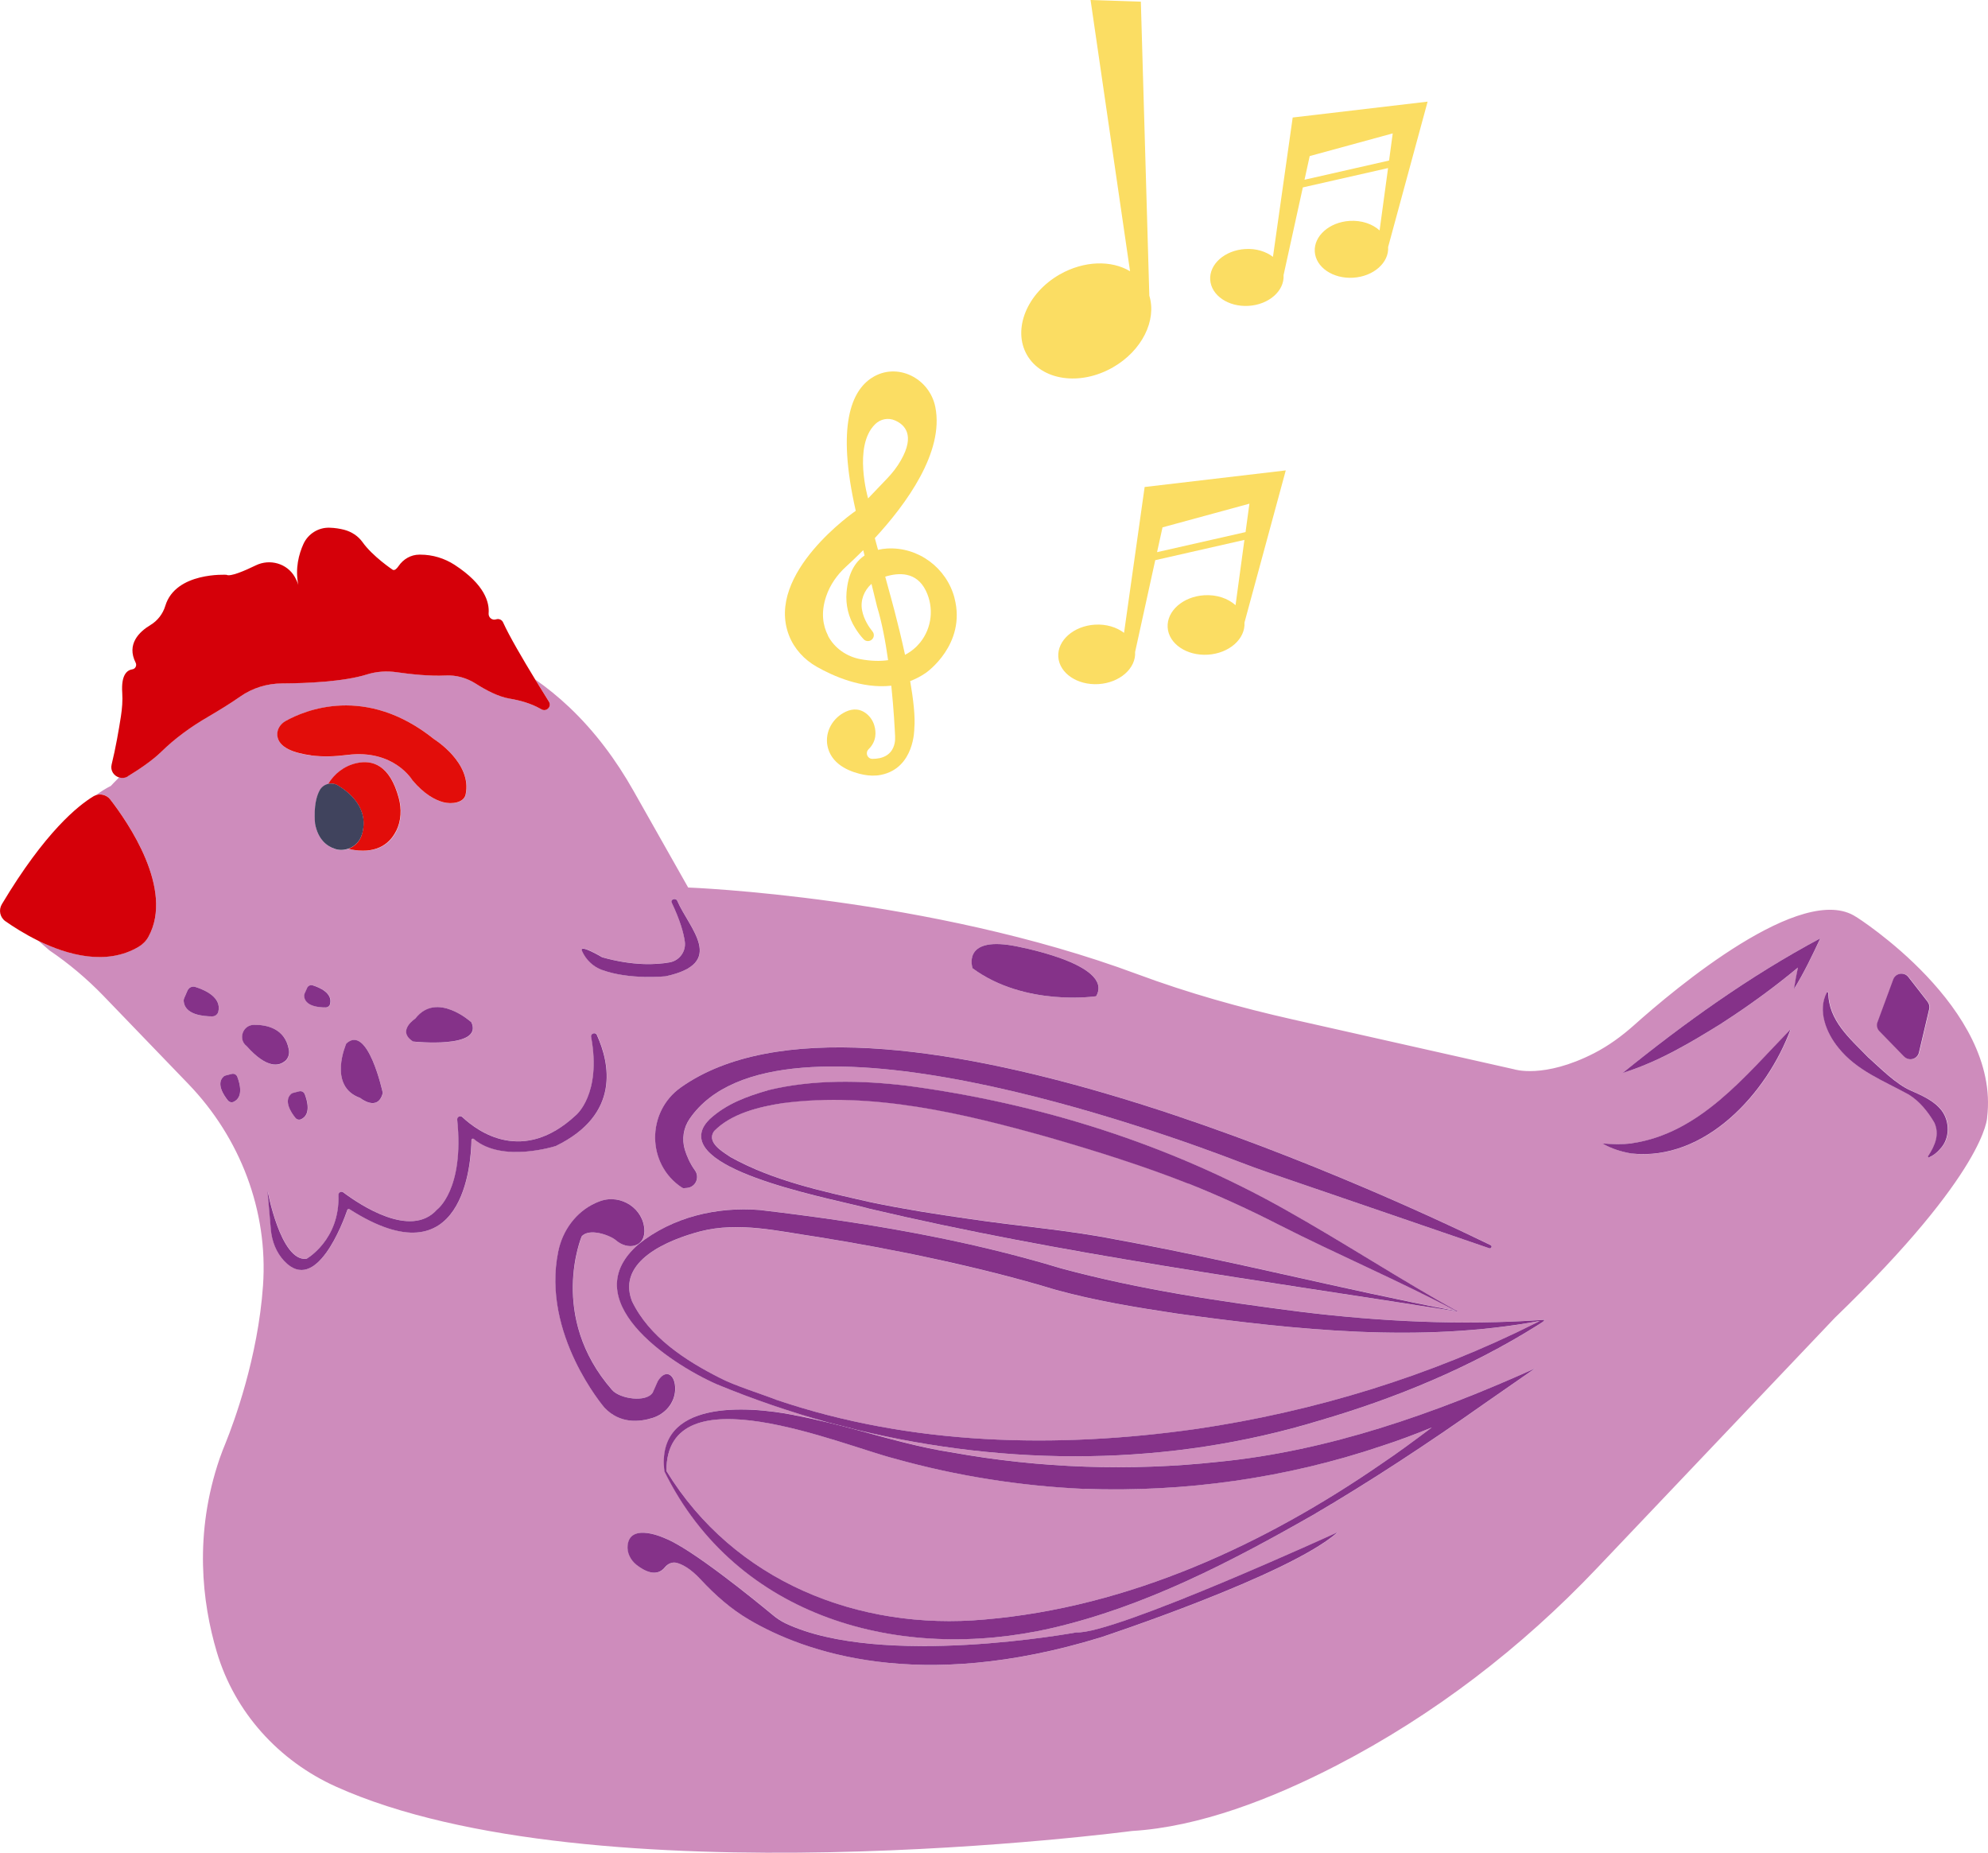 <?xml version="1.0" encoding="UTF-8"?>
<svg id="Layer_1" data-name="Layer 1" xmlns="http://www.w3.org/2000/svg" viewBox="0 0 298.1 277.8">
  <defs>
    <style>
      .cls-1 {
        fill: #fbdd63;
      }

      .cls-2 {
        fill: #ce8cbc;
      }

      .cls-3 {
        fill: #d50009;
      }

      .cls-4 {
        fill: #e20d0a;
      }

      .cls-5 {
        fill: #40435d;
      }

      .cls-6 {
        fill: #853289;
      }
    </style>
  </defs>
  <g>
    <path class="cls-2" d="m176.41,196.95c-6.11-.92-12.2-1.92-18.17-3.57-5.86-1.78-11.7-3.21-17.65-4.52-5.93-1.31-11.92-2.41-17.94-3.38-5.88-.83-11.8-2.35-17.66-.84-4.69,1.24-12.55,4.38-10.23,10.45,2.56,5.34,7.99,8.9,13.17,11.51,2.26,1.18,6.07,2.35,8.49,3.29,20.21,6.85,42.04,7.34,63.02,4.36,17.63-2.61,34.95-7.88,50.89-15.89,0,0,.51-.27.51-.27l.03-.02c-17.97,3.33-36.49,1.33-54.46-1.12Z"/>
    <path class="cls-2" d="m99.93,220.55c10.13,16.57,28.79,23.99,47.71,22.27,21.64-1.84,42.03-11.24,59.72-23.49,2.16-1.45,4.77-3.36,7.34-5.3-2.48,1.02-5,1.96-7.56,2.79-14.27,4.8-29.51,6.94-44.54,6.41-9.58-.43-19.15-1.94-28.37-4.52-8.12-2.06-34.35-13.3-34.3,1.83Z"/>
    <path class="cls-2" d="m117.43,165.37c-3.62.57-7.77,1.56-10.35,4.2-1.17,1.66,1.13,3.02,2.47,3.9,6.44,3.58,13.88,5.16,21.04,6.77,4.86,1.01,9.76,1.79,14.67,2.48,7.29,1.1,14.75,1.65,21.96,3.08,17.32,3.16,33.41,7.35,51.12,10.75-8.78-4.63-17.97-8.55-26.71-13-4.36-2.22-8.86-4.29-13.42-6.11-6.8-2.7-13.99-4.94-21.03-6.97-12.84-3.59-26.37-6.85-39.75-5.12Z"/>
    <path class="cls-2" d="m278.33,137.48c-8.03-5.35-27.21,10.78-33.35,16.27-1.82,1.62-3.8,3.06-5.96,4.17-7.57,3.87-11.99,2.4-11.99,2.4l-33.19-7.47c-7.9-1.78-15.71-3.97-23.3-6.79-31.32-11.65-67.35-12.99-67.35-12.99l-8.21-14.52c-2.6-4.6-5.77-8.87-9.6-12.5-1.69-1.6-3.4-2.97-5.12-4.17.74,1.21,1.45,2.35,2.05,3.31.45.72-.35,1.57-1.1,1.16l-.22-.12c-1.43-.78-3-1.22-4.61-1.5-1.67-.28-3.57-1.31-5.01-2.22-1.37-.87-2.96-1.33-4.57-1.24-2.32.13-5.22-.19-7.3-.49-1.51-.22-3.05-.11-4.5.34-3.44,1.08-9,1.32-12.71,1.34-2.24.01-4.43.69-6.27,1.97-1.44,1.01-3.2,2.09-4.86,3.06-2.53,1.48-4.92,3.2-7.01,5.25-1.31,1.29-3.25,2.59-4.96,3.63-.43.26-.9.29-1.31.17-.82.81-1.25,1.29-1.25,1.29-.74.37-1.48.84-2.22,1.37.73-.24,1.62,0,2.09.62,2.65,3.41,9.64,13.5,5.77,20.6-.34.63-.86,1.15-1.47,1.52-4.86,2.89-10.72,1.23-15.08-.91l1.71,1.48c2.91,1.97,5.61,4.25,8.06,6.78l12.75,13.23c7.78,8.07,11.98,19.03,11.2,30.22-.76,10.86-4.4,20.6-5.59,23.56-.32.78-.63,1.56-.91,2.37-3.88,11.32-2.64,21.59-.43,29.03,2.68,9.03,9.28,16.31,17.87,20.18,38.51,17.35,119.35,6.65,119.35,6.65,10.07-.6,20.98-4.81,30.69-9.83,14.59-7.55,27.71-17.64,39.02-29.55l35.69-37.56c22.84-22.04,22.84-30.06,22.84-30.06,2-16.43-19.64-30.06-19.64-30.06Zm-245.59,14.2c-.1.42-.49.7-.91.71-1.32,0-4.18-.23-4.29-2.34,0-.14.03-.29.09-.42l.5-1.14c.19-.44.68-.66,1.14-.52,1.38.43,4,1.54,3.47,3.71Zm2.28,13.54c-.29.13-.64.04-.84-.21-.62-.77-1.82-2.56-.63-3.61.08-.07.18-.12.29-.14l.9-.23c.35-.09.71.09.84.42.39,1.01.96,3.06-.56,3.77Zm116.85-23.44s15.34,2.65,12.51,7.59c0,0-10.65,1.62-18.53-4.19,0,0-1.65-4.73,6.02-3.4Zm71.66,44.91c.29.14.1.58-.2.47l-33.13-11.36c-1.47-.51-2.93-1.04-4.38-1.6-11.17-4.31-69.23-25.52-82.38-6.48-.94,1.36-1.21,3.07-.74,4.66.28.95.75,2.04,1.51,3.09.76,1.05.12,2.52-1.17,2.64l-.59.05s0,0,0,0c-.06-.04-.12-.07-.17-.11-5.31-3.49-5.36-11.33-.18-15.01,28.03-19.89,104.15,15.23,121.44,23.64Zm-4.89,9.98c-28.99-4.59-59.46-8.62-88.26-15.43-4.74-1.34-26.63-5.21-25.16-11.49.18-.8.7-1.44,1.22-1.95,2.52-2.32,5.58-3.41,8.71-4.31,6.72-1.65,13.98-1.5,20.82-.69,19.91,2.64,39.38,8.77,56.86,18.64,8.66,4.85,17.19,10.46,25.81,15.24Zm-128.33-53.15c4.66,1.31,8.11,1.12,10.12.76,1.45-.26,2.47-1.64,2.27-3.1-.18-1.3-.7-3.19-1.97-5.86-.23-.49.61-.78.83-.28,1.8,4.18,7.48,9.36-1.74,11.33,0,0-5.42.56-9.52-.95-1.32-.48-2.43-1.52-3.02-2.85-.52-1.17,3.03.94,3.03.94Zm-28.35,12.64c-2.53-1.61.35-3.45.35-3.45,3.22-4.14,8.4.58,8.4.58,1.84,4.03-8.75,2.88-8.75,2.88Zm-19.11-48.05c2.84-1.59,12-5.51,22.28,2.74,0,0,5.73,3.55,4.71,8.29-.27,1.25-2.11,1.48-3.34,1.15-1.2-.32-2.85-1.17-4.64-3.3,0,0-2.76-4.69-9.76-3.79-1.81.23-3.64.31-5.45.07-2.37-.31-4.92-1.1-5.05-3.03-.06-.88.48-1.69,1.25-2.12Zm10.33,19.34c-.31-.04-.6-.12-.89-.2-.64.23-1.35.27-2.03.05-1.26-.42-2.55-1.43-2.99-3.75,0,0-.41-3.17.73-5.12.28-.49.75-.79,1.26-.89.92-1.52,2.38-2.69,4.24-3.11,2.38-.54,4.99.27,6.34,5.25.44,1.64.36,3.41-.39,4.92-.85,1.7-2.61,3.37-6.25,2.86Zm4.23,36.43c-.74,2.91-3.39.75-3.39.75-4.94-1.76-2.08-8.16-2.08-8.16,3.25-3.01,5.47,7.41,5.47,7.41Zm-11.79-14.58c0-.11.02-.22.07-.32l.38-.85c.15-.33.51-.5.85-.39,1.04.32,3,1.15,2.6,2.78-.08.31-.36.53-.68.53-.99,0-3.14-.17-3.22-1.75Zm-.46,18.53c-.29.13-.64.04-.84-.21-.62-.77-1.82-2.56-.63-3.61.08-.07.18-.12.29-.14l.9-.23c.35-.09.71.09.84.42.39,1.01.96,3.06-.56,3.77Zm-8.17-10.98s-.01,0-.03-.02c-1.27-1.05-.53-3.14,1.12-3.16,1.89-.03,4.67.5,5.26,3.74.11.61-.08,1.26-.55,1.67-.87.76-2.68,1.27-5.8-2.22Zm34.09,13.92c-.14-.12-.36-.04-.36.15-.05,3.26-1.08,21.4-18.29,10.37-.12-.08-.28-.03-.32.1-.63,1.83-4.68,12.77-9.46,7.68-1.21-1.29-1.87-2.99-2.02-4.75l-.52-5.95s1.96,10.82,5.87,10.36c0,0,5.03-2.83,4.79-9.58-.01-.38.42-.61.73-.38,2.49,1.87,10.13,6.99,14.04,2.59,0,0,4.14-2.97,3.04-13.49-.04-.42.46-.68.77-.39,2.39,2.25,9.12,7.07,17.02-.28,0,0,3.88-3.14,2.29-11.74-.1-.54.65-.78.87-.28,1.9,4.18,3.6,11.87-6.15,16.62,0,0-8.04,2.61-12.3-1.04Zm12.65,16.87c.65-3.14,2.64-5.91,5.55-7.25.26-.12.52-.23.79-.32,3.09-1.08,6.5,1.17,6.58,4.44,0,.04,0,.07,0,.11,0,2.36-2.48,2.88-4.27,1.34-.9-.77-4.02-1.89-5.14-.57,0,0-5.06,12.03,4.57,23.02,1.18,1.35,5.13,1.9,6.09.38.02-.02.75-1.69.76-1.71,1.19-1.97,2.69-1,2.6,1.31,0,.01,0,.02,0,.03-.09,1.94-1.48,3.56-3.33,4.16-2.02.65-4.93.93-7.26-1.51,0,0-9.49-11.05-6.94-23.43Zm81.33,57.87c-27.25,8.35-44.42,2.21-52.7-2.66-2.73-1.6-5.11-3.71-7.26-6.03-1.53-1.65-2.77-2.28-3.62-2.5-.65-.17-1.3.13-1.73.66-1.27,1.57-3.11.58-4.3-.37-.89-.71-1.44-1.82-1.3-2.96.42-3.46,5.66-.98,5.66-.98,3.97,1.59,13.13,9.02,16.03,11.42.61.5,1.26.96,1.97,1.3,14.34,6.78,43.63,1.36,43.63,1.36,5.52.38,39.19-15.03,39.19-15.03-7.23,6.47-35.57,15.79-35.57,15.79Zm65.99-47.11s-.48.31-.48.31c-10.1,6.33-21.22,10.93-32.65,14.27-22.52,6.88-46.65,6.93-69.42,1.4,4.74,1.28,9.45,2.64,14.31,3.38,13.16,2.38,26.7,2.85,39.98,1.4,16.45-1.6,32.4-7.23,47.42-14,0,0-7.68,5.34-7.68,5.34-8.17,5.78-17.05,11.63-25.65,16.66-12.33,7.01-25.11,13.7-39.13,16.94-22.74,5.22-47.26-1.51-58.09-23.49-1.36-10.8,12.36-9.85,19.45-8.45,1.75.31,3.47.71,5.19,1.13-5.71-1.57-11.33-3.49-16.8-5.75-7.39-3.27-21.33-12.76-11.69-21.03,5.1-4.06,11.72-5.63,18.13-5.1,15.27,1.79,30.48,4.3,45.23,8.76,11.7,3.16,23.79,4.95,35.8,6.49,11.98,1.49,24.16,2.07,36.21,1.24.01,0,.02-.01.02,0,0,0,0,0,0,0,.13,0,.26-.01.39-.02-.04.25-.37.37-.54.51Zm50.53-45.15l2.36-6.4c.36-.97,1.64-1.17,2.28-.35l2.87,3.69c.24.31.33.72.24,1.11l-1.53,6.5c-.24,1.01-1.5,1.36-2.22.62l-3.69-3.79c-.35-.36-.47-.9-.29-1.37Zm-36.91,19.7c-1.55-.26-3.03-.74-4.35-1.5,1.52.1,2.97.14,4.38-.02,10.19-1.48,17.02-10.08,23.83-17.1-3.52,9.57-12.78,19.81-23.86,18.63Zm24.37-24.68c.16-1.08.37-2.15.59-3.21-3.62,3.01-7.42,5.77-11.38,8.32-4.71,2.95-9.55,5.83-14.91,7.48,9.32-7.54,19.05-14.52,29.63-20.18-1.17,2.54-2.47,5.22-3.94,7.59Zm21.98,23.92c-.49.58-1.08,1.05-1.76,1.35l-.13-.16c1.11-1.7,1.76-3.32.97-5.07-.95-1.63-2.19-3.19-3.83-4.2-3.69-2.04-7.85-3.59-10.56-7.03-1.82-2.2-3.2-5.59-1.72-8.32l.2.05c.04,4.23,3.27,6.92,5.96,9.69,1.82,1.62,4.2,4.05,6.45,5.02,1.65.75,3.46,1.5,4.6,2.99,1.23,1.65,1.24,4.16-.18,5.68Z"/>
    <path class="cls-3" d="m19.19,116.38c1.71-1.04,3.65-2.35,4.96-3.63,2.09-2.05,4.48-3.78,7.01-5.25,1.66-.97,3.42-2.05,4.86-3.06,1.84-1.29,4.03-1.96,6.27-1.97,3.7-.02,9.26-.26,12.71-1.34,1.46-.46,2.99-.56,4.5-.34,2.07.3,4.98.61,7.3.49,1.62-.09,3.21.37,4.57,1.24,1.44.92,3.34,1.94,5.01,2.22,1.61.27,3.18.71,4.61,1.5l.22.12c.75.41,1.56-.44,1.1-1.16-.6-.96-1.31-2.1-2.05-3.31-1.86-3.05-3.9-6.53-4.82-8.57-.18-.4-.63-.6-1.05-.46-.59.2-1.17-.28-1.12-.9.13-1.57-.51-4.28-5.1-7.27-1.53-.99-3.31-1.53-5.13-1.53h-.16c-1.26,0-2.41.67-3.12,1.72-.28.41-.59.69-.87.55,0,0-3.02-2.01-4.54-4.16-.66-.92-1.65-1.55-2.74-1.84-.63-.16-1.38-.29-2.23-.31-1.66-.04-3.19.93-3.88,2.44-.68,1.5-1.27,3.66-.77,6.13,0,0-.14-.51-.52-1.18-1.16-2.04-3.75-2.77-5.86-1.74-1.66.81-3.83,1.74-4.39,1.41,0,0-7.62-.46-9.17,4.65-.36,1.2-1.16,2.24-2.23,2.88-1.68,1.01-3.62,2.87-2.22,5.65.21.41-.03.92-.48.99-.82.12-1.71.84-1.53,3.51.08,1.19-.02,2.37-.2,3.55-.3,1.95-.79,4.78-1.39,7.21-.23.93.35,1.72,1.13,1.95.41.12.88.1,1.31-.17Z"/>
    <path class="cls-3" d="m20.8,141.95c.62-.37,1.13-.89,1.47-1.52,3.87-7.1-3.12-17.19-5.77-20.6-.48-.61-1.36-.86-2.09-.62-.12.04-.23.09-.34.15-2.34,1.4-7.31,5.37-13.79,16.21-.52.87-.29,1.98.54,2.56,1.13.79,2.85,1.9,4.9,2.91,4.36,2.14,10.22,3.8,15.08.91Z"/>
    <path class="cls-4" d="m46.63,113.26c1.81.24,3.64.16,5.45-.07,7-.89,9.76,3.79,9.76,3.79,1.79,2.13,3.44,2.98,4.64,3.3,1.23.33,3.07.1,3.34-1.15,1.02-4.74-4.71-8.29-4.71-8.29-10.28-8.25-19.44-4.33-22.28-2.74-.77.43-1.31,1.24-1.25,2.12.13,1.93,2.68,2.72,5.05,3.03Z"/>
    <path class="cls-4" d="m59.41,124.59c.76-1.52.83-3.29.39-4.92-1.34-4.99-3.96-5.79-6.34-5.25-1.86.42-3.32,1.59-4.24,3.11.48-.1.99-.03,1.44.24,1.8,1.07,4.78,3.52,3.58,7.42-.3.99-1.07,1.73-1.98,2.06.29.09.59.16.89.2,3.64.51,5.4-1.16,6.25-2.86Z"/>
    <path class="cls-5" d="m54.26,125.18c1.19-3.9-1.79-6.34-3.58-7.42-.45-.27-.97-.34-1.44-.24-.51.11-.97.41-1.26.89-1.13,1.95-.73,5.12-.73,5.12.44,2.32,1.73,3.34,2.99,3.75.69.23,1.39.18,2.03-.05.92-.33,1.68-1.07,1.98-2.06Z"/>
    <path class="cls-6" d="m29.27,147.97c-.46-.14-.94.09-1.14.52l-.5,1.14c-.06.13-.09.28-.09.42.11,2.11,2.97,2.34,4.29,2.34.43,0,.81-.29.91-.71.52-2.17-2.09-3.28-3.47-3.71Z"/>
    <path class="cls-6" d="m49.5,150.52c.39-1.63-1.57-2.46-2.6-2.78-.34-.11-.71.06-.85.39l-.38.85c-.04.1-.07.21-.07.32.08,1.58,2.22,1.76,3.22,1.75.32,0,.61-.22.68-.53Z"/>
    <path class="cls-6" d="m44.86,163.63l-.9.23c-.1.03-.21.07-.29.14-1.19,1.05,0,2.83.63,3.61.2.25.55.34.84.21,1.52-.7.95-2.76.56-3.77-.13-.33-.49-.51-.84-.42Z"/>
    <path class="cls-6" d="m34.74,161.02l-.9.23c-.1.03-.21.07-.29.14-1.19,1.05,0,2.83.63,3.61.2.25.55.34.84.21,1.52-.7.95-2.76.56-3.77-.13-.33-.49-.51-.84-.42Z"/>
    <path class="cls-6" d="m42.77,159.07c.47-.41.66-1.06.55-1.67-.58-3.24-3.37-3.77-5.26-3.74-1.65.03-2.39,2.12-1.12,3.16.02.02.03.02.03.02,3.12,3.5,4.93,2.98,5.8,2.22Z"/>
    <path class="cls-6" d="m62.29,152.71s-2.88,1.84-.35,3.45c0,0,10.59,1.15,8.75-2.88,0,0-5.18-4.72-8.4-.58Z"/>
    <path class="cls-6" d="m51.93,156.46s-2.86,6.4,2.08,8.16c0,0,2.65,2.16,3.39-.75,0,0-2.22-10.42-5.47-7.41Z"/>
    <path class="cls-6" d="m89.51,155.19c-.22-.5-.97-.25-.87.28,1.59,8.6-2.29,11.74-2.29,11.74-7.9,7.35-14.63,2.53-17.02.28-.31-.29-.81-.04-.77.39,1.09,10.52-3.04,13.49-3.04,13.49-3.92,4.39-11.56-.73-14.04-2.59-.31-.23-.74,0-.73.38.24,6.75-4.79,9.58-4.79,9.58-3.91.46-5.87-10.36-5.87-10.36l.52,5.95c.15,1.76.81,3.47,2.02,4.75,4.78,5.09,8.83-5.85,9.46-7.68.05-.13.21-.18.32-.1,17.21,11.03,18.24-7.11,18.29-10.37,0-.19.22-.27.36-.15,4.26,3.65,12.3,1.04,12.3,1.04,9.75-4.75,8.05-12.44,6.15-16.62Z"/>
    <path class="cls-6" d="m90.29,145.43c4.1,1.51,9.52.95,9.52.95,9.21-1.98,3.54-7.15,1.74-11.33-.21-.49-1.06-.21-.83.28,1.27,2.67,1.79,4.56,1.97,5.86.2,1.46-.81,2.84-2.27,3.1-2.01.36-5.46.55-10.12-.76,0,0-3.55-2.11-3.03-.94.59,1.33,1.7,2.37,3.02,2.85Z"/>
    <path class="cls-6" d="m102.27,178.05c.06.04.11.07.17.11,0,0,0,0,0,0l.59-.05c1.29-.12,1.93-1.59,1.17-2.64-.76-1.05-1.22-2.15-1.51-3.09-.47-1.59-.21-3.3.74-4.66,13.14-19.04,71.2,2.17,82.38,6.48,1.45.56,2.91,1.09,4.38,1.6l33.13,11.36c.3.1.49-.33.2-.47-17.29-8.42-93.41-43.53-121.44-23.64-5.18,3.68-5.13,11.52.18,15.01Z"/>
    <path class="cls-6" d="m115.14,163.48c-3.13.9-6.19,2-8.71,4.31-.52.52-1.04,1.16-1.22,1.95-1.47,6.28,20.42,10.14,25.16,11.49,28.8,6.81,59.27,10.84,88.26,15.43-8.61-4.78-17.15-10.38-25.81-15.24-17.48-9.87-36.96-16-56.86-18.64-6.84-.81-14.1-.96-20.82.69Zm63.07,13.98c4.56,1.82,9.06,3.88,13.42,6.11,8.74,4.45,17.93,8.36,26.71,13-17.71-3.4-33.8-7.6-51.12-10.75-7.21-1.43-14.67-1.98-21.96-3.08-4.91-.69-9.82-1.47-14.67-2.48-7.16-1.62-14.6-3.19-21.04-6.77-1.34-.88-3.64-2.25-2.47-3.9,2.58-2.64,6.73-3.64,10.35-4.2,13.38-1.73,26.91,1.52,39.75,5.12,7.04,2.03,14.23,4.28,21.03,6.97Z"/>
    <path class="cls-6" d="m231.18,197.91s0,0-.02,0c-12.05.83-24.23.24-36.21-1.24-12.01-1.54-24.1-3.33-35.8-6.49-14.75-4.47-29.96-6.97-45.23-8.76-6.41-.52-13.03,1.04-18.13,5.1-9.64,8.27,4.3,17.76,11.69,21.03,5.47,2.26,11.08,4.18,16.8,5.75,1.4.34,2.8.71,4.2,1.08,22.78,5.53,46.9,5.48,69.42-1.4,11.43-3.34,22.55-7.94,32.65-14.27,0,0,.48-.31.48-.31.17-.13.5-.26.54-.51-.13,0-.26.01-.39.02,0,0,0,0,0,0Zm-.85.44c-15.94,8.01-33.26,13.29-50.89,15.89-20.98,2.98-42.81,2.5-63.02-4.36-2.43-.95-6.24-2.11-8.49-3.29-5.17-2.61-10.61-6.16-13.17-11.51-2.32-6.07,5.54-9.21,10.23-10.45,5.86-1.51,11.78,0,17.66.84,6.01.97,12,2.07,17.94,3.38,5.95,1.3,11.79,2.74,17.65,4.52,5.97,1.65,12.06,2.65,18.17,3.57,17.97,2.46,36.49,4.45,54.46,1.12l-.03.02s-.51.26-.51.27Z"/>
    <path class="cls-6" d="m97.91,212.58c1.85-.6,3.24-2.22,3.33-4.16,0-.01,0-.02,0-.03.09-2.3-1.41-3.28-2.6-1.31-.02.03-.75,1.69-.76,1.71-.95,1.52-4.9.97-6.09-.38-9.62-10.99-4.57-23.02-4.57-23.02,1.11-1.32,4.24-.2,5.14.57,1.79,1.54,4.26,1.02,4.27-1.34,0-.04,0-.07,0-.11-.07-3.27-3.49-5.52-6.58-4.44-.27.1-.54.2-.79.32-2.91,1.34-4.91,4.11-5.55,7.25-2.55,12.39,6.94,23.43,6.94,23.43,2.33,2.44,5.24,2.16,7.26,1.51Z"/>
    <path class="cls-6" d="m119.08,212.17c-7.09-1.4-20.81-2.35-19.45,8.45,10.82,21.98,35.35,28.71,58.09,23.49,14.02-3.24,26.8-9.92,39.13-16.94,8.6-5.03,17.48-10.88,25.65-16.66,0,0,7.68-5.34,7.68-5.34-15.02,6.77-30.97,12.39-47.42,14-13.29,1.45-26.83.97-39.98-1.4-4.86-.74-9.57-2.1-14.31-3.38-1.39-.38-2.79-.74-4.2-1.08-1.72-.42-3.45-.81-5.19-1.13Zm43.52,11.06c15.04.54,30.28-1.6,44.54-6.41,2.56-.83,5.07-1.77,7.56-2.79-2.57,1.93-5.17,3.85-7.34,5.3-17.7,12.25-38.08,21.65-59.72,23.49-18.91,1.71-37.57-5.7-47.71-22.27-.05-15.13,26.18-3.89,34.3-1.83,9.22,2.58,18.79,4.09,28.37,4.52Z"/>
    <path class="cls-6" d="m117.78,243.39c-.71-.34-1.36-.79-1.97-1.3-2.9-2.4-12.06-9.84-16.03-11.42,0,0-5.24-2.48-5.66.98-.14,1.14.41,2.24,1.3,2.96,1.19.94,3.03,1.94,4.3.37.42-.52,1.08-.82,1.73-.66.85.22,2.09.85,3.62,2.5,2.15,2.32,4.53,4.43,7.26,6.03,8.28,4.87,25.45,11.01,52.7,2.66,0,0,28.34-9.32,35.57-15.79,0,0-33.67,15.41-39.19,15.03,0,0-29.3,5.43-43.63-1.36Z"/>
    <path class="cls-6" d="m164.37,149.37c2.83-4.94-12.51-7.59-12.51-7.59-7.67-1.33-6.02,3.4-6.02,3.4,7.89,5.81,18.53,4.19,18.53,4.19Z"/>
    <path class="cls-6" d="m285.53,158.42c.72.74,1.99.4,2.22-.62l1.53-6.5c.09-.39,0-.8-.24-1.11l-2.87-3.69c-.63-.82-1.92-.62-2.28.35l-2.36,6.4c-.18.48-.06,1.01.29,1.37l3.69,3.79Z"/>
    <path class="cls-6" d="m244.67,171.43c-1.41.17-2.86.12-4.38.02,1.31.76,2.8,1.24,4.35,1.5,11.08,1.18,20.34-9.06,23.86-18.63-6.82,7.03-13.64,15.63-23.83,17.1Z"/>
    <path class="cls-6" d="m258.22,153.39c3.96-2.55,7.76-5.31,11.38-8.32-.23,1.06-.43,2.13-.59,3.21,1.47-2.37,2.76-5.05,3.94-7.59-10.58,5.66-20.31,12.64-29.63,20.18,5.36-1.66,10.19-4.54,14.91-7.48Z"/>
    <path class="cls-6" d="m286.56,163.53c-2.26-.97-4.63-3.4-6.45-5.02-2.69-2.78-5.93-5.46-5.96-9.69l-.2-.05c-1.47,2.73-.09,6.12,1.72,8.32,2.72,3.44,6.87,4.99,10.56,7.03,1.64,1.02,2.88,2.58,3.83,4.2.79,1.75.14,3.38-.97,5.07l.13.16c.68-.3,1.27-.76,1.76-1.35,1.41-1.52,1.41-4.03.18-5.68-1.14-1.49-2.95-2.25-4.6-2.99Z"/>
  </g>
  <path class="cls-1" d="m143.14,89.7c-1.17-4.54-5.42-7.72-10.1-7.46-.47.03-.93.09-1.38.2l-.48-1.76c4.69-5.08,10.43-12.91,9.07-19.66-.88-4.36-5.77-6.78-9.51-4.38-3.03,1.94-5.34,7.1-2.42,19.95,0,0-13.63,9.35-10.01,18.68.78,2.01,2.29,3.64,4.16,4.7,2.41,1.37,6.74,3.33,11.18,2.84.37,3.54.52,6.52.57,7.6.02.35,0,.69-.07,1.03-.41,1.89-1.96,2.34-3.33,2.34-.76,0-1.12-.9-.58-1.44,1.23-1.21,1.14-2.61.87-3.54-.21-.75-.67-1.42-1.3-1.88-1.16-.84-2.35-.59-3.34-.03-1.87,1.06-2.89,3.22-2.31,5.29.75,2.7,3.67,3.65,5.36,3.98.85.16,1.73.19,2.58.02,5.07-1.02,5-6.96,5-6.96.16-1.72-.14-4.33-.62-7.1.81-.31,1.62-.72,2.4-1.27,0,0,6.05-4.22,4.25-11.16Zm-11.91-26.1c.79-.78,1.96-1.01,2.98-.56,1.43.62,3.06,2.17.87,5.99-.57,1-1.28,1.91-2.08,2.74l-2.83,2.96s-2.29-7.87,1.06-11.13Zm-7.07,31.69c-.74-1.44-1.12-3.4-.27-5.9.58-1.71,1.64-3.22,2.98-4.44.67-.61,1.56-1.45,2.57-2.46l.2.8c-1.41.95-2.46,2.64-2.7,5.5-.16,1.89.29,3.78,1.3,5.38.36.58.79,1.18,1.27,1.68.34.36.91.36,1.26.01h0c.32-.32.35-.82.07-1.17-.53-.65-1.31-1.81-1.57-3.18-.29-1.51.31-2.99,1.41-3.97l.84,3.43c.72,2.35,1.26,5.21,1.65,8.01-1.16.17-2.51.15-4.11-.14-2.09-.38-3.95-1.66-4.92-3.55Zm13.81,1.05c-.56.69-1.3,1.34-2.26,1.84-1.06-4.91-2.32-9.33-2.32-9.33l-.65-2.39c2-.62,4.69-.78,6.1,2.12,1.23,2.52.9,5.58-.87,7.76Z"/>
  <path class="cls-1" d="m171.64,73.01l-3.09,21.88c-1.11-.85-2.67-1.34-4.38-1.23-3.18.2-5.63,2.36-5.48,4.82.16,2.46,2.86,4.29,6.04,4.09,3.18-.2,5.63-2.36,5.48-4.82l3.02-13.76,13.37-3.04-1.33,9.79c-1.12-1.01-2.82-1.61-4.7-1.49-3.18.2-5.63,2.36-5.48,4.82s2.86,4.29,6.04,4.09c3.18-.2,5.63-2.36,5.48-4.82l6.19-22.81-21.17,2.49Zm1.86,9.78l.82-3.72,13.03-3.55-.58,4.26-13.27,3.01Z"/>
  <path class="cls-1" d="m193.84,17.61l-2.96,20.9c-1.06-.81-2.55-1.28-4.18-1.17-3.04.19-5.38,2.26-5.23,4.61s2.73,4.1,5.77,3.91c3.04-.19,5.38-2.26,5.23-4.61l2.89-13.15,12.78-2.9-1.27,9.35c-1.07-.97-2.69-1.54-4.49-1.43-3.04.19-5.38,2.26-5.23,4.61s2.73,4.1,5.77,3.91c3.04-.19,5.38-2.26,5.23-4.61l5.92-21.79-20.23,2.38Zm1.77,9.35l.78-3.56,12.45-3.4-.55,4.07-12.68,2.88Z"/>
  <path class="cls-1" d="m171.07.25l-7.54-.25,5.92,40.67c-2.78-1.68-6.9-1.6-10.55.48-4.91,2.81-7.11,8.21-4.91,12.06s7.97,4.69,12.89,1.87c4.38-2.51,6.59-7.06,5.46-10.75L171.07.25Z"/>
</svg>